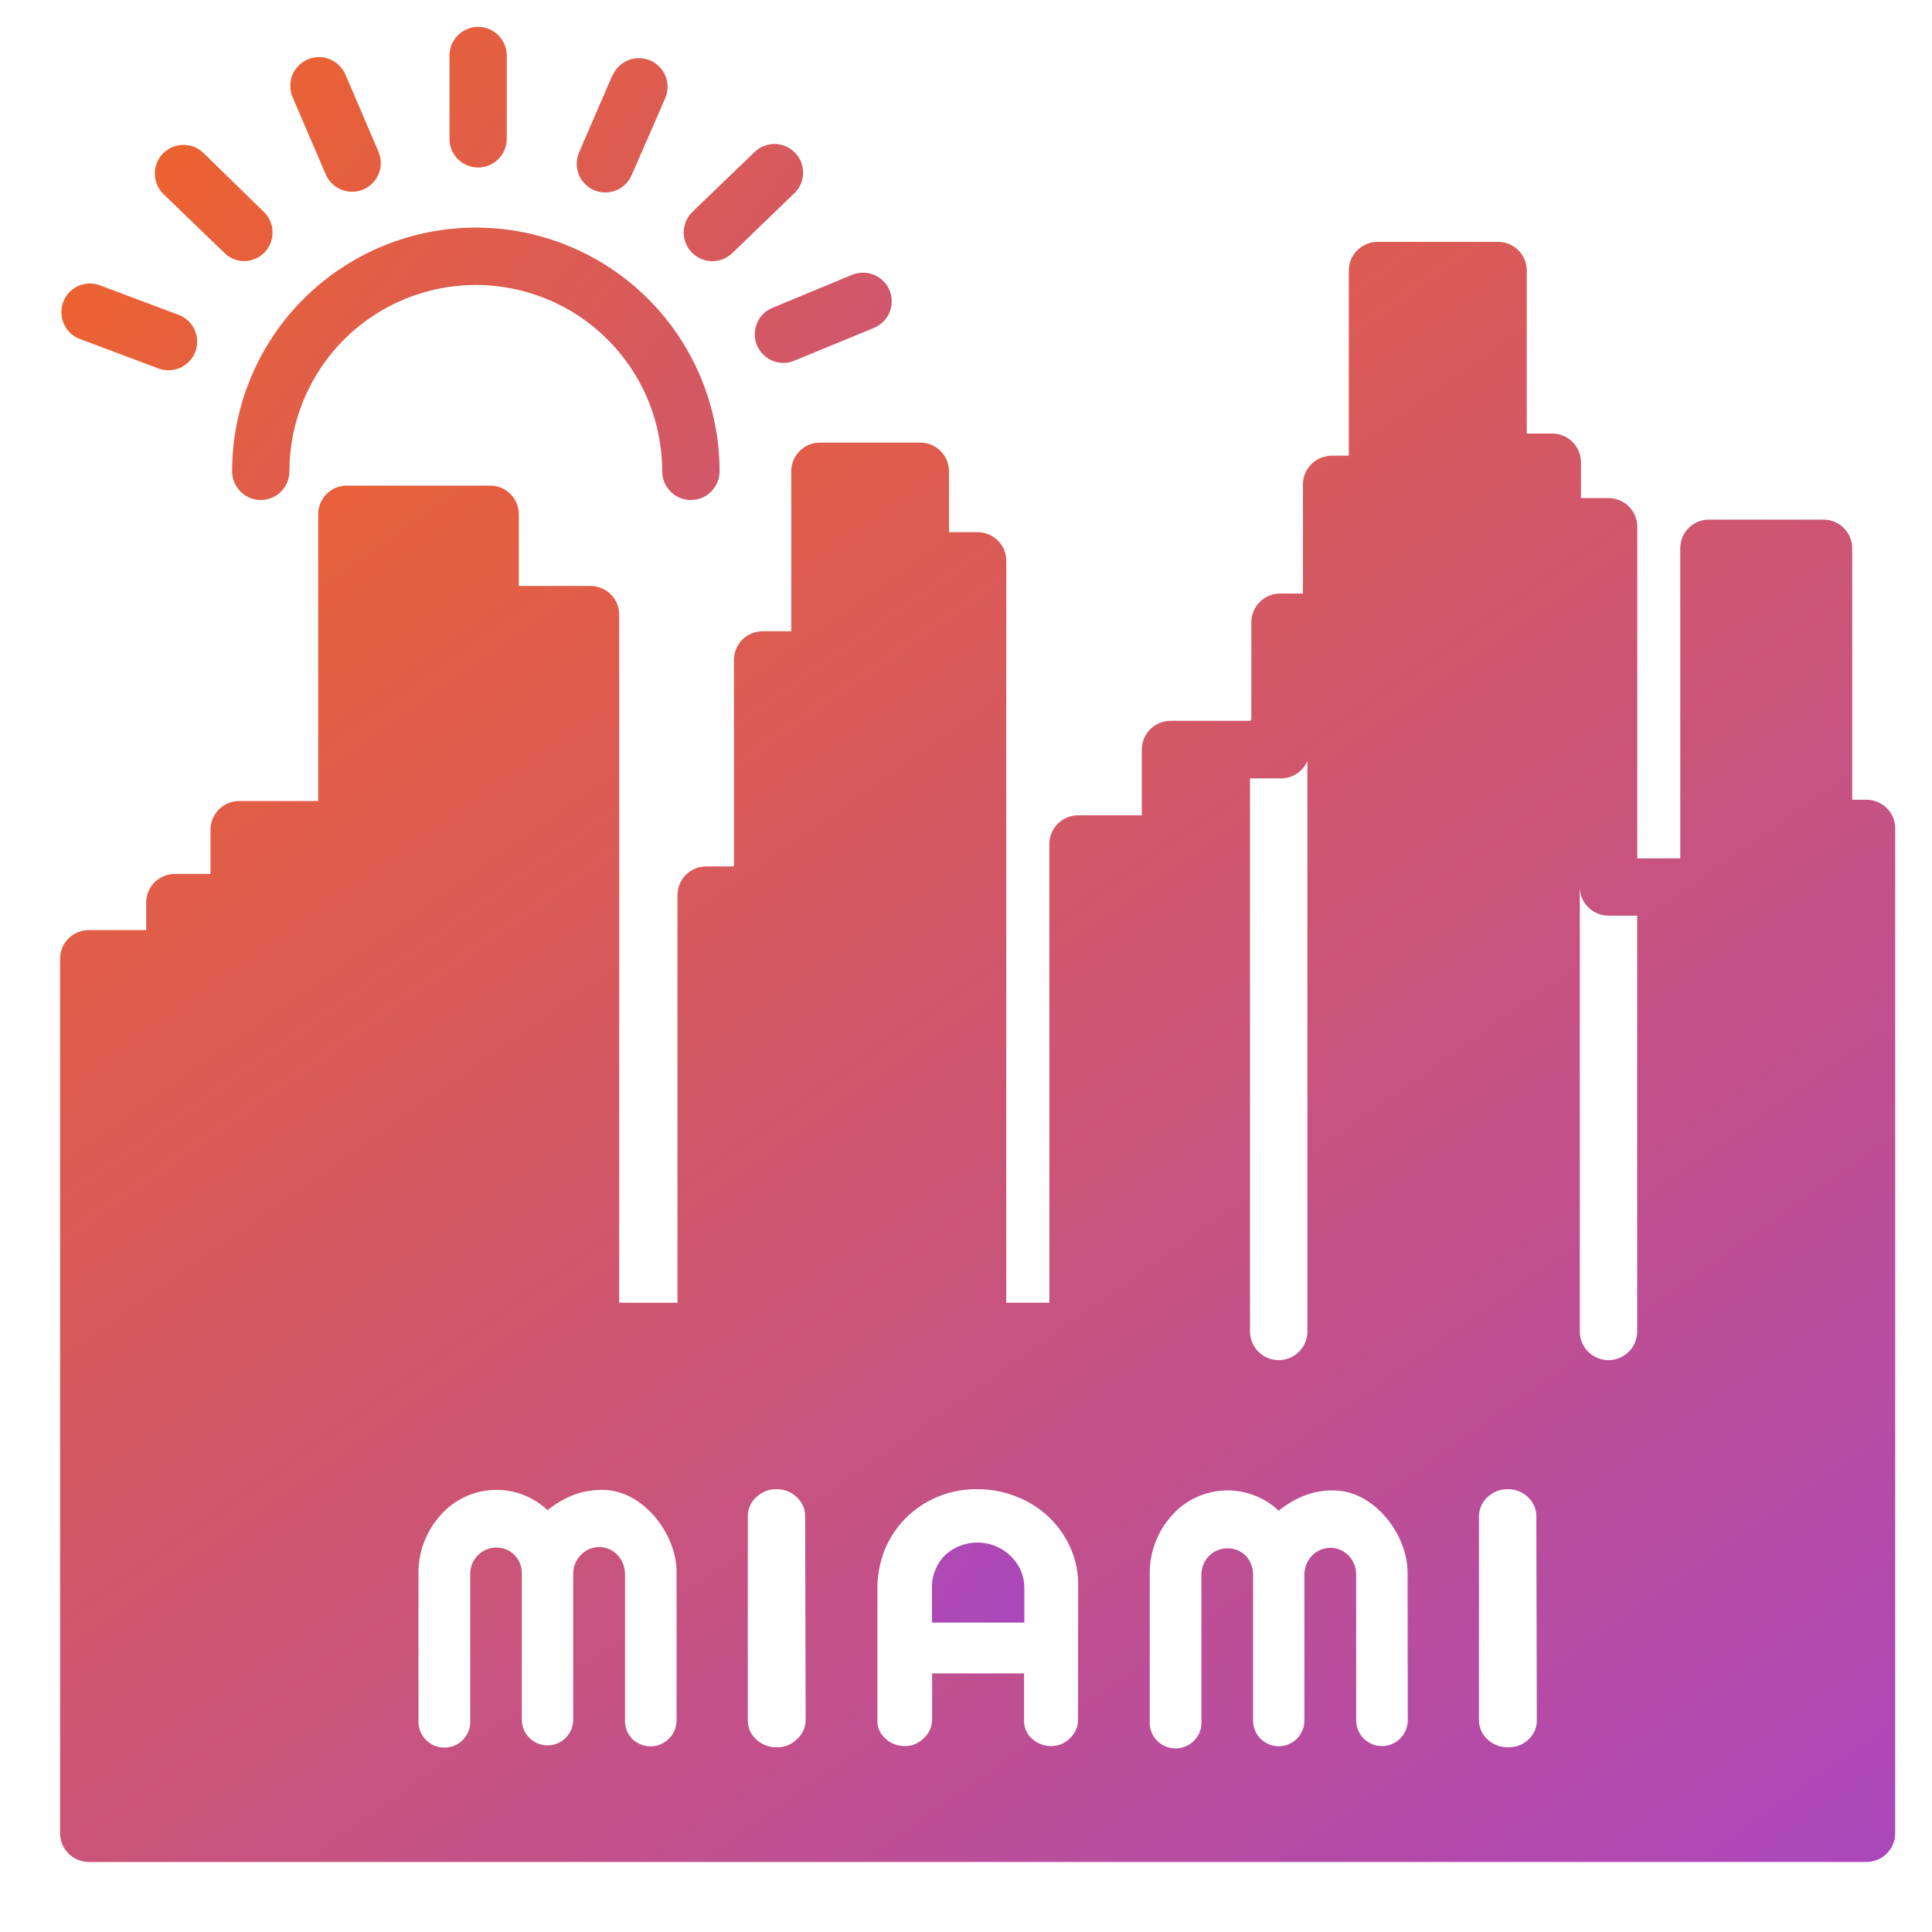 <svg width="20" height="20" viewBox="0 0 20 20" fill="none" xmlns="http://www.w3.org/2000/svg">
<path d="M4.949 1.734C5.028 1.734 5.104 1.703 5.159 1.647C5.215 1.592 5.246 1.516 5.246 1.437V0.575C5.246 0.496 5.215 0.421 5.159 0.365C5.104 0.31 5.028 0.278 4.949 0.278C4.871 0.278 4.795 0.31 4.74 0.365C4.684 0.421 4.653 0.496 4.653 0.575V1.437C4.653 1.476 4.66 1.515 4.675 1.551C4.69 1.587 4.712 1.62 4.74 1.647C4.795 1.703 4.871 1.734 4.949 1.734ZM2.524 2.703C2.584 2.703 2.641 2.686 2.691 2.653C2.74 2.62 2.778 2.573 2.8 2.518C2.822 2.463 2.827 2.403 2.815 2.345C2.803 2.287 2.773 2.234 2.731 2.193L2.106 1.583C2.078 1.556 2.045 1.534 2.008 1.52C1.972 1.506 1.933 1.499 1.894 1.5C1.855 1.5 1.817 1.509 1.781 1.524C1.745 1.54 1.713 1.562 1.686 1.59C1.659 1.618 1.637 1.651 1.623 1.688C1.609 1.724 1.602 1.763 1.603 1.802C1.603 1.841 1.612 1.879 1.627 1.915C1.643 1.951 1.665 1.983 1.693 2.01L2.325 2.62C2.379 2.672 2.45 2.702 2.524 2.703ZM8.213 2.01C8.243 1.984 8.268 1.952 8.285 1.915C8.302 1.879 8.312 1.84 8.314 1.8C8.315 1.76 8.309 1.72 8.295 1.682C8.281 1.645 8.259 1.61 8.231 1.582C8.203 1.553 8.17 1.53 8.133 1.514C8.096 1.498 8.056 1.49 8.016 1.49C7.976 1.491 7.936 1.499 7.9 1.515C7.863 1.531 7.83 1.554 7.802 1.583L7.168 2.193C7.112 2.248 7.079 2.323 7.078 2.401C7.076 2.48 7.106 2.556 7.161 2.613C7.216 2.67 7.291 2.702 7.369 2.704C7.448 2.705 7.524 2.675 7.581 2.62L8.213 2.01ZM3.179 0.618C3.108 0.651 3.052 0.71 3.024 0.783C2.997 0.856 2.999 0.937 3.03 1.009L3.372 1.805C3.395 1.859 3.433 1.904 3.481 1.936C3.53 1.968 3.587 1.985 3.645 1.985C3.694 1.985 3.743 1.973 3.786 1.95C3.829 1.926 3.866 1.893 3.893 1.852C3.92 1.811 3.937 1.763 3.941 1.714C3.945 1.665 3.937 1.616 3.918 1.571L3.577 0.774C3.561 0.737 3.539 0.704 3.51 0.676C3.482 0.648 3.448 0.626 3.411 0.612C3.374 0.597 3.334 0.59 3.294 0.591C3.254 0.592 3.215 0.602 3.179 0.618ZM6.34 0.778L5.996 1.574C5.98 1.61 5.971 1.649 5.97 1.688C5.969 1.727 5.976 1.766 5.99 1.803C6.004 1.84 6.025 1.873 6.053 1.901C6.08 1.93 6.112 1.952 6.148 1.968C6.185 1.984 6.223 1.992 6.263 1.992C6.302 1.993 6.341 1.986 6.378 1.971C6.414 1.956 6.447 1.934 6.475 1.907C6.503 1.879 6.525 1.846 6.54 1.81L6.885 1.02C6.901 0.985 6.91 0.946 6.911 0.907C6.912 0.867 6.905 0.828 6.891 0.791C6.877 0.755 6.855 0.721 6.828 0.693C6.801 0.665 6.768 0.642 6.732 0.626C6.696 0.611 6.657 0.602 6.618 0.602C6.578 0.601 6.539 0.609 6.503 0.623C6.467 0.638 6.433 0.66 6.405 0.688C6.377 0.715 6.355 0.748 6.34 0.784V0.778ZM8.109 3.757C8.147 3.757 8.185 3.749 8.22 3.735L9.046 3.395C9.119 3.365 9.177 3.308 9.208 3.236C9.238 3.163 9.239 3.081 9.21 3.008C9.18 2.935 9.123 2.877 9.05 2.846C8.978 2.816 8.896 2.815 8.823 2.844L7.998 3.186C7.934 3.212 7.882 3.259 7.849 3.319C7.817 3.38 7.806 3.45 7.819 3.517C7.832 3.584 7.868 3.645 7.921 3.689C7.974 3.733 8.041 3.757 8.109 3.757ZM1.025 2.95C0.953 2.926 0.873 2.93 0.804 2.963C0.735 2.996 0.681 3.055 0.654 3.127C0.627 3.198 0.629 3.278 0.659 3.348C0.689 3.419 0.745 3.475 0.816 3.505L1.65 3.818C1.723 3.842 1.802 3.837 1.872 3.804C1.941 3.771 1.995 3.713 2.022 3.641C2.049 3.569 2.047 3.49 2.017 3.419C1.987 3.349 1.93 3.293 1.859 3.263L1.025 2.95ZM2.7 5.176C2.778 5.176 2.854 5.145 2.909 5.089C2.965 5.033 2.996 4.958 2.996 4.879C2.996 4.367 3.2 3.877 3.561 3.515C3.923 3.153 4.414 2.95 4.926 2.95C5.437 2.95 5.928 3.153 6.29 3.515C6.652 3.877 6.855 4.367 6.855 4.879C6.855 4.958 6.886 5.033 6.942 5.089C6.998 5.145 7.073 5.176 7.152 5.176C7.231 5.176 7.306 5.145 7.362 5.089C7.417 5.033 7.449 4.958 7.449 4.879C7.449 4.21 7.183 3.568 6.71 3.095C6.237 2.622 5.595 2.356 4.926 2.356C4.257 2.356 3.615 2.622 3.142 3.095C2.668 3.568 2.403 4.21 2.403 4.879C2.403 4.958 2.434 5.033 2.49 5.089C2.545 5.145 2.621 5.176 2.7 5.176ZM9.789 16.093C9.745 16.135 9.71 16.186 9.687 16.242C9.661 16.297 9.648 16.357 9.648 16.418V16.797H10.604V16.441C10.604 16.378 10.592 16.316 10.568 16.258C10.536 16.188 10.488 16.126 10.427 16.077C10.367 16.029 10.296 15.995 10.22 15.979C10.145 15.963 10.066 15.965 9.991 15.985C9.916 16.005 9.847 16.042 9.789 16.093Z" fill="url(#paint0_linear_7006_1308)"/>
<path d="M19.322 8.279H19.174V5.676C19.174 5.597 19.142 5.521 19.087 5.466C19.031 5.41 18.956 5.379 18.877 5.379H17.69C17.641 5.379 17.593 5.391 17.55 5.414C17.507 5.437 17.47 5.47 17.443 5.511C17.433 5.526 17.425 5.542 17.418 5.558C17.403 5.594 17.395 5.633 17.394 5.673V8.886H16.949V5.453C16.949 5.374 16.918 5.299 16.862 5.243C16.806 5.187 16.731 5.156 16.652 5.156H16.366V4.785C16.366 4.706 16.334 4.631 16.279 4.575C16.223 4.519 16.148 4.488 16.069 4.488H15.805V2.801C15.805 2.722 15.774 2.647 15.718 2.591C15.662 2.535 15.587 2.504 15.508 2.504H14.26C14.181 2.504 14.106 2.535 14.05 2.591C13.994 2.647 13.963 2.722 13.963 2.801V4.717H13.786C13.763 4.717 13.74 4.72 13.718 4.726C13.653 4.741 13.595 4.777 13.553 4.83C13.511 4.882 13.488 4.947 13.488 5.014V6.144H13.251C13.172 6.144 13.096 6.176 13.041 6.231C12.985 6.287 12.954 6.363 12.954 6.441V7.44C12.95 7.447 12.948 7.454 12.946 7.461V7.445V7.462H12.117C12.038 7.462 11.963 7.494 11.907 7.549C11.851 7.605 11.82 7.681 11.82 7.759V8.44H11.159C11.081 8.44 11.005 8.472 10.95 8.527C10.894 8.583 10.863 8.659 10.863 8.737V13.486H10.417V5.806C10.417 5.727 10.386 5.652 10.33 5.596C10.275 5.541 10.199 5.509 10.12 5.509H9.824V4.879C9.824 4.8 9.792 4.724 9.737 4.669C9.681 4.613 9.606 4.582 9.527 4.582H8.488C8.409 4.582 8.334 4.613 8.278 4.669C8.222 4.724 8.191 4.8 8.191 4.879V6.535H7.894C7.816 6.535 7.74 6.566 7.684 6.622C7.629 6.677 7.598 6.753 7.598 6.832V8.969H7.31C7.231 8.969 7.155 9 7.1 9.056C7.044 9.111 7.013 9.187 7.013 9.266V13.486H6.41V6.363C6.41 6.284 6.379 6.208 6.323 6.153C6.268 6.097 6.192 6.066 6.113 6.066H5.371V5.324C5.371 5.245 5.34 5.17 5.284 5.114C5.229 5.058 5.153 5.027 5.074 5.027H3.59C3.512 5.027 3.436 5.058 3.38 5.114C3.325 5.17 3.294 5.245 3.294 5.324V8.292H2.476C2.397 8.292 2.322 8.323 2.266 8.379C2.21 8.435 2.179 8.51 2.179 8.589V9.047H1.809C1.731 9.047 1.655 9.079 1.599 9.134C1.544 9.19 1.513 9.266 1.513 9.344V9.628H0.919C0.84 9.628 0.765 9.659 0.709 9.715C0.653 9.77 0.622 9.846 0.622 9.925V18.978C0.622 19.056 0.653 19.132 0.709 19.188C0.765 19.243 0.84 19.275 0.919 19.275H19.322C19.401 19.275 19.476 19.243 19.532 19.188C19.588 19.132 19.619 19.056 19.619 18.978V8.575C19.619 8.497 19.588 8.421 19.532 8.366C19.476 8.31 19.401 8.279 19.322 8.279ZM7.004 17.802C7.005 17.856 6.99 17.908 6.962 17.953C6.933 17.998 6.892 18.033 6.843 18.055C6.795 18.076 6.741 18.083 6.688 18.074C6.636 18.065 6.587 18.041 6.548 18.004C6.522 17.978 6.501 17.946 6.487 17.912C6.474 17.877 6.468 17.84 6.47 17.802V16.297C6.47 16.26 6.464 16.223 6.45 16.189C6.437 16.154 6.417 16.122 6.391 16.096C6.367 16.07 6.337 16.05 6.305 16.036C6.272 16.022 6.238 16.015 6.202 16.015C6.167 16.015 6.132 16.022 6.1 16.036C6.068 16.05 6.038 16.07 6.014 16.096C5.988 16.122 5.967 16.154 5.953 16.188C5.939 16.223 5.933 16.26 5.934 16.297V17.802C5.934 17.873 5.906 17.94 5.856 17.99C5.806 18.04 5.739 18.068 5.668 18.068C5.598 18.068 5.53 18.04 5.48 17.99C5.43 17.94 5.402 17.873 5.402 17.802V16.297C5.404 16.26 5.397 16.223 5.384 16.189C5.371 16.154 5.351 16.122 5.325 16.096C5.287 16.058 5.238 16.034 5.185 16.024C5.132 16.015 5.078 16.022 5.029 16.043C4.98 16.065 4.939 16.101 4.91 16.146C4.881 16.191 4.867 16.244 4.868 16.297V17.802C4.871 17.839 4.866 17.876 4.854 17.911C4.842 17.946 4.822 17.978 4.797 18.005C4.772 18.032 4.742 18.054 4.708 18.069C4.674 18.083 4.637 18.091 4.6 18.091C4.563 18.091 4.527 18.083 4.493 18.069C4.459 18.054 4.429 18.032 4.403 18.005C4.378 17.978 4.359 17.946 4.347 17.911C4.335 17.876 4.33 17.839 4.332 17.802V16.265C4.336 16.05 4.417 15.844 4.561 15.684C4.629 15.607 4.712 15.544 4.806 15.499C4.899 15.454 5 15.428 5.104 15.424C5.207 15.419 5.31 15.435 5.407 15.471C5.504 15.507 5.593 15.562 5.668 15.633C5.744 15.572 5.827 15.522 5.916 15.484C6.033 15.436 6.159 15.416 6.286 15.425C6.679 15.457 7.004 15.891 7.004 16.272V17.802ZM8.34 17.802C8.34 17.84 8.333 17.877 8.318 17.911C8.303 17.945 8.281 17.976 8.253 18.001C8.226 18.029 8.193 18.051 8.157 18.066C8.121 18.081 8.082 18.088 8.043 18.087C8.003 18.089 7.964 18.082 7.927 18.068C7.89 18.054 7.856 18.033 7.828 18.006C7.8 17.981 7.778 17.95 7.763 17.916C7.748 17.881 7.741 17.844 7.741 17.807V15.696C7.741 15.659 7.749 15.623 7.764 15.589C7.778 15.555 7.8 15.524 7.828 15.499C7.856 15.472 7.89 15.45 7.927 15.436C7.964 15.421 8.003 15.415 8.043 15.416C8.12 15.416 8.194 15.446 8.249 15.499C8.276 15.524 8.298 15.555 8.313 15.589C8.328 15.623 8.335 15.659 8.335 15.696L8.34 17.802ZM11.159 17.802C11.16 17.838 11.153 17.873 11.139 17.905C11.125 17.937 11.105 17.967 11.079 17.991C11.054 18.017 11.024 18.038 10.991 18.053C10.957 18.067 10.921 18.075 10.885 18.075C10.812 18.076 10.741 18.05 10.686 18.001C10.659 17.979 10.637 17.95 10.623 17.918C10.608 17.886 10.601 17.851 10.601 17.816V17.323H9.649V17.802C9.649 17.838 9.641 17.874 9.626 17.907C9.611 17.94 9.59 17.97 9.562 17.994C9.537 18.02 9.506 18.041 9.472 18.055C9.438 18.069 9.402 18.076 9.365 18.075C9.293 18.076 9.222 18.049 9.169 18C9.142 17.977 9.12 17.949 9.105 17.918C9.09 17.886 9.083 17.851 9.083 17.816V16.421C9.085 16.285 9.114 16.151 9.166 16.026C9.217 15.909 9.289 15.803 9.378 15.713C9.473 15.62 9.584 15.546 9.706 15.495C9.838 15.44 9.979 15.414 10.12 15.416C10.256 15.416 10.389 15.441 10.515 15.49C10.763 15.583 10.964 15.77 11.075 16.009C11.132 16.132 11.162 16.265 11.161 16.4L11.159 17.802ZM12.94 8.058H13.261C13.319 8.058 13.376 8.041 13.424 8.009C13.473 7.977 13.511 7.931 13.534 7.878V13.783C13.534 13.862 13.503 13.938 13.447 13.993C13.391 14.049 13.316 14.08 13.237 14.08C13.159 14.08 13.083 14.049 13.027 13.993C12.972 13.938 12.94 13.862 12.94 13.783V8.058ZM14.573 17.808C14.573 17.843 14.566 17.878 14.553 17.91C14.539 17.943 14.52 17.972 14.495 17.997C14.47 18.022 14.44 18.042 14.408 18.055C14.376 18.069 14.341 18.075 14.306 18.075C14.271 18.075 14.236 18.069 14.204 18.055C14.171 18.042 14.142 18.022 14.117 17.997C14.092 17.972 14.072 17.943 14.059 17.91C14.046 17.878 14.039 17.843 14.039 17.808V16.306C14.041 16.231 14.013 16.158 13.961 16.103C13.937 16.078 13.907 16.058 13.875 16.044C13.842 16.03 13.807 16.023 13.772 16.023C13.737 16.023 13.702 16.03 13.669 16.044C13.637 16.058 13.608 16.078 13.583 16.103C13.557 16.13 13.536 16.162 13.522 16.197C13.509 16.232 13.502 16.269 13.503 16.306V17.811C13.503 17.882 13.475 17.949 13.425 17.999C13.375 18.049 13.308 18.077 13.237 18.077C13.167 18.077 13.099 18.049 13.049 17.999C12.999 17.949 12.972 17.882 12.972 17.811V16.306C12.974 16.231 12.946 16.158 12.894 16.103C12.856 16.066 12.807 16.041 12.754 16.032C12.701 16.023 12.646 16.029 12.598 16.051C12.548 16.073 12.507 16.109 12.478 16.154C12.45 16.2 12.436 16.253 12.437 16.306V17.811C12.44 17.848 12.435 17.885 12.423 17.92C12.411 17.955 12.391 17.987 12.366 18.014C12.341 18.041 12.311 18.063 12.277 18.077C12.243 18.092 12.206 18.1 12.169 18.1C12.132 18.1 12.096 18.092 12.062 18.077C12.028 18.063 11.998 18.041 11.973 18.014C11.947 17.987 11.928 17.955 11.916 17.92C11.904 17.885 11.899 17.848 11.902 17.811V16.271C11.905 16.056 11.986 15.849 12.13 15.689C12.198 15.611 12.282 15.549 12.375 15.504C12.468 15.46 12.57 15.434 12.673 15.429C12.776 15.425 12.879 15.441 12.976 15.477C13.073 15.513 13.162 15.568 13.237 15.639C13.312 15.578 13.395 15.528 13.484 15.49C13.6 15.442 13.727 15.421 13.853 15.431C14.248 15.463 14.571 15.897 14.571 16.278L14.573 17.808ZM15.909 17.808C15.909 17.846 15.902 17.883 15.887 17.917C15.872 17.951 15.85 17.982 15.823 18.007C15.795 18.034 15.762 18.055 15.725 18.069C15.689 18.082 15.65 18.089 15.612 18.087C15.573 18.088 15.534 18.082 15.497 18.068C15.46 18.054 15.427 18.033 15.398 18.006C15.37 17.981 15.348 17.95 15.333 17.916C15.318 17.881 15.31 17.844 15.31 17.807V15.696C15.311 15.659 15.318 15.622 15.334 15.588C15.349 15.554 15.371 15.524 15.398 15.499C15.426 15.472 15.46 15.45 15.497 15.436C15.533 15.422 15.572 15.415 15.612 15.416C15.689 15.416 15.763 15.446 15.818 15.499C15.845 15.524 15.867 15.555 15.882 15.589C15.897 15.623 15.904 15.659 15.904 15.696L15.909 17.808ZM16.948 13.783C16.948 13.862 16.916 13.938 16.861 13.993C16.805 14.049 16.729 14.08 16.651 14.08C16.572 14.08 16.497 14.049 16.441 13.993C16.385 13.938 16.354 13.862 16.354 13.783V9.183C16.354 9.261 16.385 9.337 16.441 9.392C16.497 9.448 16.572 9.479 16.651 9.479H16.948V13.783Z" fill="url(#paint1_linear_7006_1308)"/>
<defs>
<linearGradient id="paint0_linear_7006_1308" x1="0.635" y1="0.278" x2="14.92" y2="11.099" gradientUnits="userSpaceOnUse">
<stop stop-color="#F26522"/>
<stop offset="1" stop-color="#AB47BC"/>
</linearGradient>
<linearGradient id="paint1_linear_7006_1308" x1="0.622" y1="2.504" x2="14.801" y2="22.663" gradientUnits="userSpaceOnUse">
<stop stop-color="#F26522"/>
<stop offset="1" stop-color="#AB47BC"/>
</linearGradient>
</defs>
</svg>
